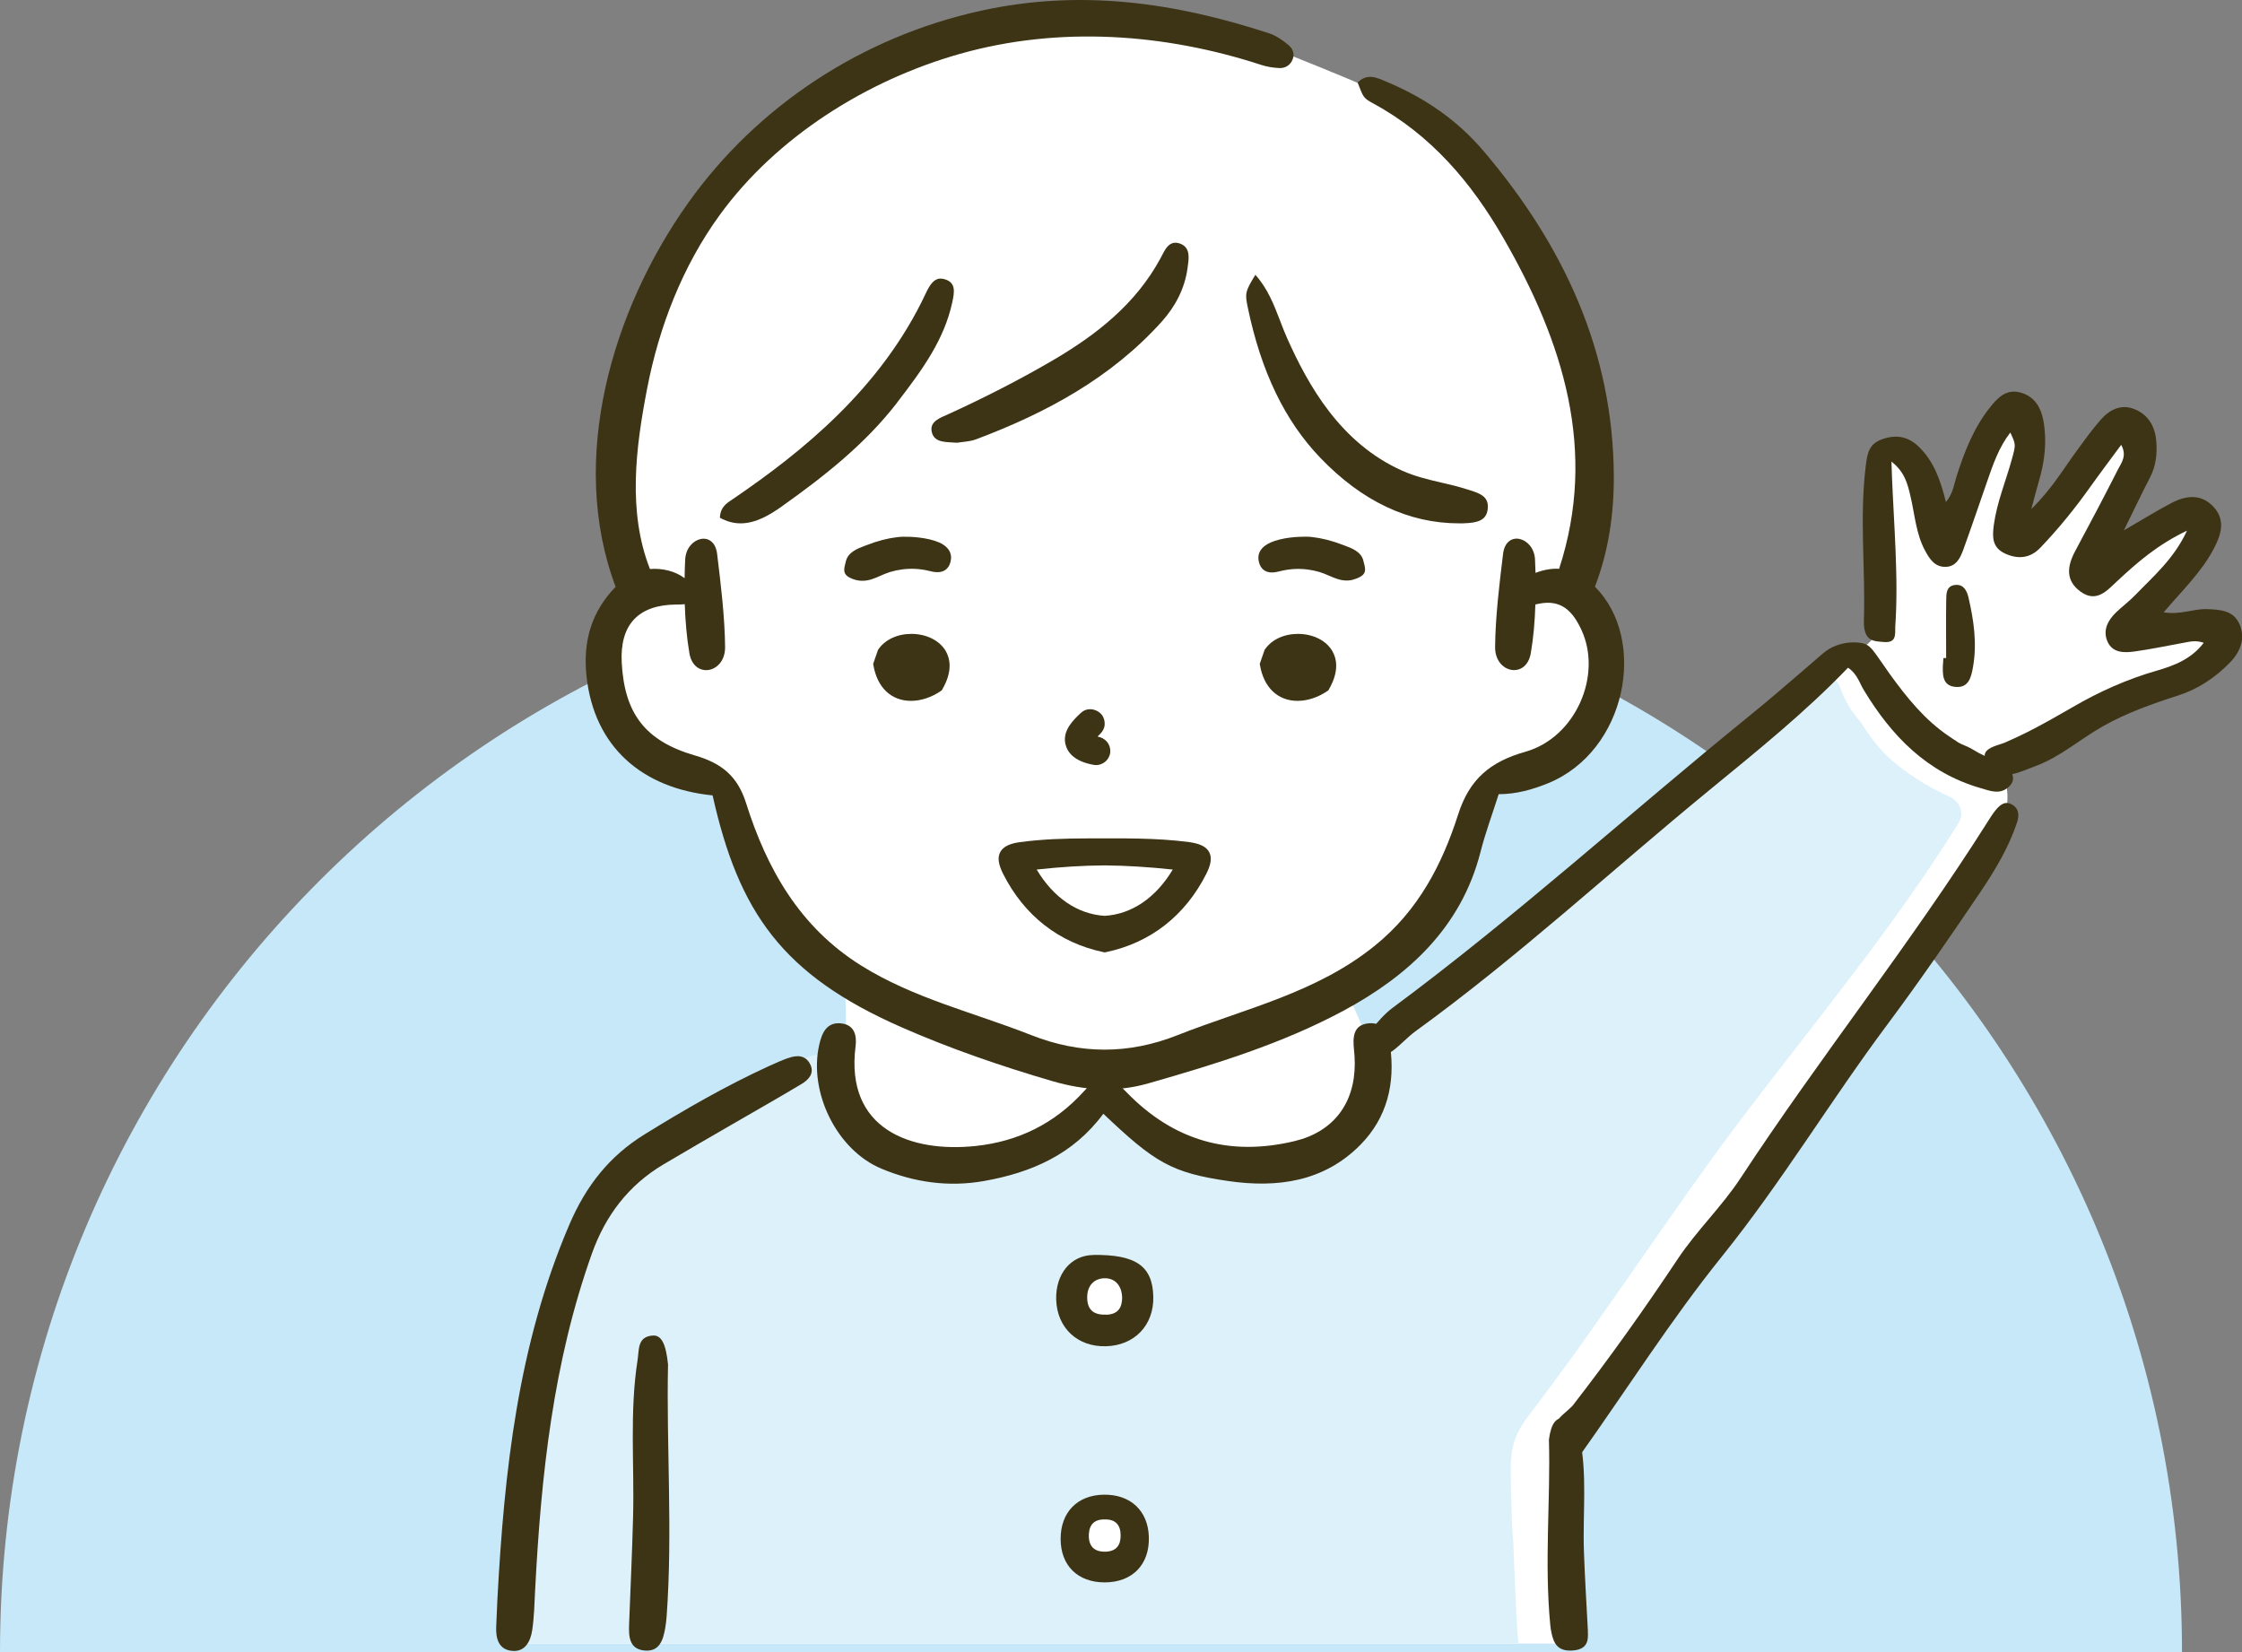 <?xml version="1.0" encoding="UTF-8"?>
<svg id="_レイヤー_2" data-name="レイヤー 2" xmlns="http://www.w3.org/2000/svg" viewBox="0 0 312.36 230.17">
  <rect x="0" y="0" width="312.36" height="230.17" fill="#808080" stroke="none"/>
  <defs>
    <style>
      .cls-1 {
        fill: #3d3315;
      }

      .cls-2 {
        fill: #fff;
      }

      .cls-3 {
        fill: #c6e8f8;
      }

      .cls-4 {
        fill: #ddf1fb;
      }
    </style>
  </defs>
  <g id="_2" data-name="2">
    <path class="cls-3" d="M0,230.17C0,146.23,68.05,78.17,152,78.17s152,68.05,152,152H0Z"/>
    <g id="_園児_男の子" data-name="園児　男の子">
      <path id="_白" data-name="白" class="cls-2" d="M175.32,6.28s-18.27-4.83-26.75-3.95c-8.48.89-21.2,4.44-26.43,6.9-5.23,2.47-7.89,2.66-14.79,9.47-6.9,6.81-15.98,20.12-18.54,27.12-2.56,7-3.35,14.99-2.96,19.23.39,4.24.59,12.26,1.58,14.6.99,2.34,2.96,1.38.89,3.45-2.07,2.07-1.97.79-3.06,4.04-1.08,3.25-.2,5.82,0,8.78.2,2.96,1.18,5.26,2.56,6.77,1.38,1.51,2.86,2.72,5.33,3.89,2.47,1.17,5.42,1.47,6.31,2.06.89.59,1.58,2.09,2.07,3.22.49,1.12,2.37,7.14,4.44,10.79,2.07,3.65,3.45,6.41,5.72,8.78,2.27,2.37,5.95,5.23,5.95,5.23,0,0,.75,9.24-.53,10.29-1.28,1.05-1.68.36-6.11,2.43-4.44,2.07-13.91,6.81-18.44,9.96-4.54,3.16-6.19,4.44-7.83,6.9-1.64,2.47-3.02,3.06-4.5,8.09s-4.34,14.1-5.13,20.22c-.79,6.11-2.37,17.36-2.66,22.19-.3,4.83-1.05,12.23-1.05,12.23h147.51l-.45-28.4,21.76-29.69,38.86-55.39s1.38-5.36,0-7.04c-1.38-1.68,1.48-3.65,2.76-4.24,1.28-.59,9.86-4.44,11.64-5.62,1.78-1.18,5.33-2.47,8.88-3.75,3.55-1.28,6.61-1.87,6.9-3.85.3-1.97,3.35-3.35,0-3.45-3.35-.1-3.16.51-7.2,1.04-4.04.54-6.61,0-6.61,0l7.3-7.11s4.64-5.07,3.95-7.84c-.69-2.76-.3-3.06-2.07-2.37-1.78.69-5.52,4.14-8.68,5.82-3.16,1.68-4.14,1.58-4.24,1.28-.1-.3,4.54-9.57,5.33-12.23.79-2.66,1.87-5.03.89-6.11s-.69-2.27-2.86-.3c-2.17,1.97-1.08,1.87-5.23,7-4.14,5.13-3.75,6.9-6.41,7.59s-3.25,1.28-3.06-.79c.2-2.07.08-3.06.88-5.33s2.08-6.71,1.19-8.68c-.89-1.97-.89-2.76-2.27-2.17s-1.38-.69-2.96,3.55c-1.58,4.24-1.68,5.62-3.06,8.88-1.38,3.25-3.43,5.92-3.43,5.92,0,0-1.4-8.58-3.57-11.05-2.17-2.47-2.66-2.86-3.75-2.07-1.08.79-1.87-1.58-1.78,2.17.1,3.75-.49,7.89-.3,13.41.2,5.52.67,8.47.2,9.76-.47,1.3-1.87,2.47-2.96,2.76-1.08.3-1.87.59-3.65,2.07-1.78,1.48-54.05,44.87-54.05,44.87l-9.82,8.57s-2.51-6.7-3.39-7.49c-.89-.79,1.48-1.08,4.54-3.75,3.06-2.66,4.93-3.84,6.71-7.39,1.78-3.56,4.93-7.96,5.82-10.79.89-2.83,1.38-6.28,3.06-7.66,1.68-1.38,3.65-1.18,6.71-2.17,3.06-.99,6.31-3.06,7.4-5.33,1.08-2.27,3.16-10.05,1.68-13.06-1.48-3.02-4.25-4.79-4-6.42.25-1.63.45-2.32,1.63-5.87,1.18-3.55,2.07-6.71,1.78-11.54-.3-4.83-5.52-23.87-8.88-30.38s-12.53-15.78-14.79-17.85-21.8-9.67-21.8-9.67l-2.14-.59Z"/>
      <g id="_塗り" data-name="塗り">
        <path class="cls-4" d="M271.6,111.01s-.02-.02-.03-.03c-2.54-1.16-4.97-2.62-7.09-4.3-2.27-1.8-3.84-3.79-5.17-5.99-1.3-1.49-2.33-3.11-2.92-4.87-.83-2.51-4.7-2.5-5.26-.09-7.6,6.95-15.51,13.58-23.33,20.27-5.09,4.35-10.23,8.83-15.65,12.75-3.26,2.35-6.53,4.67-9.63,7.19-1.65,1.55-3.33,3.09-5.05,4.52-.44.44-.88.88-1.31,1.34-.84.91-1.75,1.41-2.66,1.61-.52.28-1.05.49-1.57.62.48,5.74-1.68,11.36-6.03,14.82-1.19.45-2.4.81-3.62,1.1-2.28,1.31-4.91,2.14-7.95,2.32-6.97.43-14.29-3.99-18.69-9.17-1.47-.17-2.94.46-3.87,1.59,0,0-.01-.01-.02-.02-6.18,4.61-12.91,8.56-20.93,8.05-4.19-.27-8.07-2.17-11.05-5.14-2.41-2.4-4.43-6.33-4.57-10.07-.71-.64-1.89-.69-2.78-.16-1.67.75-7.8,3.55-11.37,5.94-4.15,2.79-10.58,6.81-13.79,9.7-3.21,2.89-5.57,5.06-6.99,8.26-1.42,3.2-5.85,14.14-6.14,20.23-.28,6.09-1.98,26.53-1.98,26.53l-.76,10.94h140.18c-.29-2.62-.35-5.27-.48-8.01-.1-2.03-.18-4.06-.25-6.08-.25-2.69-.26-5.39-.34-8.09-.1-3.88-.07-6.23,2.33-9.36,10.71-13.97,20.09-28.84,30.76-42.83,9.99-13.09,20.58-25.91,29.28-39.93.93-1.5.04-3.07-1.26-3.67ZM150.8,178.09c.23-.36.49-.71.76-1.06,1.18-.02,2.38-.11,3.52-.37.31.13.62.3.91.51.89.64,1.64,1.46,2.12,2.42.04.95.04,1.9-.03,2.85-1.38.86-2.72,1.8-4.04,2.69-.97-.23-1.93-.46-2.89-.72-.71-1.35-1.21-2.81-1.44-4.44.35-.64.71-1.27,1.1-1.87ZM150.5,212.42c1.07-.89,2.28-1.65,3.54-2.26.68.25,1.38.46,2.07.68.25.08.5.16.75.24.54.59.96,1.32,1.23,2.03-.02,1.01-.14,2.01-.26,3.02-.72.47-1.45.93-2.19,1.36-.34.19-.68.37-1.03.56-1.4-.83-2.82-1.64-4.23-2.45.03-1.06.08-2.12.14-3.18Z"/>
      </g>
      <g id="_アウトライン" data-name="アウトライン">
        <g>
          <path class="cls-1" d="M190.71,142.56c-2.19.19-2.25,1.95-2.07,3.67.07.64.11,1.29.11,1.94,0,5.57-2.98,9.5-8.38,10.8-9.07,2.18-16.86-.06-23.38-6.77-2.77-2.85-3.47-2.92-6.03-.11-4.07,4.47-9.11,6.93-15.01,7.56-9.04.96-18.22-2.32-16.75-13.88.2-1.54-.18-2.96-1.93-3.19-2.1-.27-2.77,1.35-3.14,3-1.48,6.58,2.44,14.63,8.67,17.23,4.54,1.9,9.33,2.6,14.3,1.72,6.61-1.17,12.42-3.7,16.62-9.37,7.12,6.76,9.46,8.23,17.45,9.38,6.75.97,13.26.12,18.36-5.05,3.75-3.8,4.86-8.56,4.15-13.75-.22-1.65-.91-3.37-2.98-3.18Z"/>
          <path class="cls-1" d="M109.8,147.4c-.91.33-1.8.72-2.69,1.13-6.01,2.75-11.72,6.05-17.32,9.51-4.86,3.01-8.14,7.11-10.49,12.62-7.15,16.72-9.04,34.29-10,52.11-.06,1.29-.12,2.59-.17,3.88-.06,1.54.3,3.07,2.05,3.32,1.94.28,2.73-1.27,2.97-2.87.27-1.81.31-3.65.4-5.48.82-15.98,2.5-31.82,7.93-47.02,1.88-5.26,5.08-9.48,9.93-12.37,3.16-1.88,6.34-3.7,9.52-5.55,3.27-1.9,6.56-3.75,9.8-5.7.94-.57,1.76-1.46,1.16-2.69-.65-1.32-1.86-1.33-3.08-.88Z"/>
          <path class="cls-1" d="M93.08,190.16c-.3-2.97-.93-4.17-2.12-4.1-2.19.14-1.9,1.98-2.13,3.4-1.14,7.29-.43,14.63-.63,21.94-.13,4.95-.36,9.9-.55,14.85-.06,1.69-.03,3.48,2.14,3.69,2.13.2,2.61-1.51,2.9-3.19.09-.53.15-1.07.19-1.6.85-11.84-.05-23.69.19-34.99Z"/>
          <path class="cls-1" d="M221.23,227.22c-.19-3.65-.42-7.31-.55-10.97-.2-5.4.51-10.82-.63-16.2-.22-1.05.06-2.41-2.13-2.51-1.19-.06-1.83.83-2.12,3.03.24,8.35-.66,17.1.19,25.84.04.4.1.79.19,1.18.29,1.24.77,2.5,2.9,2.35,2.18-.15,2.21-1.47,2.14-2.72Z"/>
          <path class="cls-1" d="M152.3,174.84c-3.1.04-5.25,2.64-5.15,6.21.12,3.94,2.96,6.61,6.94,6.5,3.96-.1,6.67-2.92,6.59-6.87-.08-4.3-2.42-5.93-8.39-5.85ZM154.17,183.15c-1.71.07-2.67-.58-2.7-2.34-.03-1.68.95-2.74,2.49-2.73,1.37,0,2.33.99,2.38,2.7-.02,1.27-.45,2.3-2.17,2.38Z"/>
          <path class="cls-1" d="M153.77,208.23c-3.67.06-6.01,2.45-6,6.17,0,3.7,2.38,6.04,6.12,6.05,3.87,0,6.29-2.48,6.17-6.34-.11-3.65-2.56-5.94-6.3-5.88ZM154.04,216.17c-1.64.05-2.39-.81-2.34-2.36.04-1.4.77-2.18,2.25-2.13,1.5-.03,2.17.81,2.18,2.19.02,1.36-.58,2.25-2.09,2.3Z"/>
        </g>
        <g>
          <path class="cls-1" d="M312.01,86.97c-.8-1.93-2.69-2.04-4.51-2.11-1.91-.07-3.76.84-6.05.44,2.56-3.02,5.28-5.59,7-8.9.99-1.89,1.64-3.9,0-5.73-1.7-1.9-3.84-1.68-5.89-.61-2.11,1.1-4.13,2.37-6.66,3.83,1.36-2.75,2.45-5.07,3.63-7.34.85-1.64,1.04-3.37.88-5.16-.18-2.01-1.11-3.6-3-4.38-1.89-.77-3.49.05-4.74,1.47-1.16,1.32-2.2,2.77-3.24,4.19-1.92,2.6-3.54,5.43-6.42,8.24.47-1.72.72-2.76,1.03-3.79.84-2.81,1.18-5.67.64-8.57-.34-1.83-1.28-3.36-3.2-3.87-1.94-.52-3.13.69-4.22,2.06-2.31,2.9-3.61,6.28-4.71,9.76-.34,1.08-.46,2.26-1.44,3.44-.77-3.1-1.7-5.71-3.8-7.72-1.51-1.45-3.17-1.72-5.14-1.01-1.82.67-2.02,2-2.23,3.71-.89,7.18-.03,14.36-.26,21.53-.02.69.04,1.46.39,2.07.41.73,1.24.83,2,.89.61.05,1.46.17,1.8-.48.25-.48.15-1.07.18-1.59.06-.89.1-1.77.13-2.66.05-1.76.05-3.53,0-5.29-.08-3.55-.31-7.09-.48-10.64-.07-1.48-.14-2.97-.18-4.45,1.92,1.51,2.27,3.23,2.66,4.87.6,2.53.75,5.17,2.02,7.53.64,1.2,1.38,2.32,2.9,2.27,1.45-.05,2.01-1.25,2.43-2.39,1.14-3.15,2.22-6.33,3.32-9.5.82-2.37,1.63-4.75,3.23-6.82.79,1.68.78,1.67.21,3.74-.84,3.05-2.08,5.98-2.51,9.16-.23,1.72-.21,3.16,1.62,3.98,1.82.82,3.48.61,4.86-.83,2.52-2.63,4.81-5.45,6.92-8.42,1.38-1.94,2.82-3.84,4.35-5.92.84,1.54.03,2.49-.44,3.41-1.94,3.82-3.94,7.62-5.97,11.39-1.14,2.13-1.38,4.15.8,5.69,2.2,1.55,3.66-.21,5.06-1.51,2.79-2.6,5.65-5.09,9.72-7.02-1.84,3.95-4.67,6.33-7.18,8.94-.84.87-1.82,1.6-2.7,2.44-1.15,1.1-1.87,2.49-1.22,4.02.71,1.68,2.38,1.63,3.87,1.42,2.21-.31,4.4-.77,6.6-1.17.9-.16,1.8-.44,2.96-.03-1.72,2.27-4.14,3.19-6.57,3.89-4.03,1.15-8.04,2.94-11.65,5.05-2.04,1.18-4.09,2.35-6.19,3.42-1.07.54-2.16,1.05-3.26,1.53-.81.35-2.47.61-2.81,1.54-.04.1-.04.22-.03.33-.29-.14-.58-.28-.87-.43-.49-.27-.96-.59-1.46-.82-.57-.26-1.23-.47-1.72-.88-.32-.17-.61-.4-.92-.6-3.38-2.27-5.89-5.4-8.25-8.66-.56-.78-1.09-1.59-1.66-2.37-.45-.62-.93-1.41-1.64-1.76-.32-.15-.67-.22-1.02-.26-1.42-.15-2.9.15-4.13.87-.64.38-1.17.89-1.73,1.37-.68.59-1.37,1.18-2.05,1.77-2.49,2.15-4.99,4.29-7.55,6.36-16.56,13.45-32.37,27.81-49.52,40.52-1.1.82-2.02,1.92-2.92,2.98-.73.86-.85,1.92-.05,2.81.9,1.01,2.04.89,3.02.17,1.12-.83,2.05-1.91,3.17-2.72,14.28-10.35,27.22-22.34,40.83-33.5,6.68-5.48,13.43-10.9,19.42-17.14,1.27.85,1.58,2.09,2.19,3.1,3.87,6.42,8.83,11.52,16.26,13.67,1.34.39,2.71.98,3.95-.18.66-.61.68-1.2.48-1.76,1.14-.24,2.32-.79,3.1-1.07,3.61-1.31,6.3-3.79,9.6-5.64,3.26-1.83,6.8-3.09,10.36-4.23,2.77-.88,5.2-2.48,7.26-4.6,1.48-1.52,2.19-3.35,1.35-5.36Z"/>
          <path class="cls-1" d="M280.36,112.11c-1.03-.62-1.76.06-2.37.81-.41.51-.75,1.07-1.1,1.62-10.76,17.02-23.36,32.77-34.4,49.6-2.61,3.97-6.09,7.27-8.74,11.25-4.58,6.87-9.36,13.63-14.69,20.49-.26.24-.51.48-.77.71-.41.37-.85.71-1.18,1.16-.09.13-.18.28-.25.43-.04.06-.09.12-.12.19-.09.18-.16.38-.2.59-.02.02-.03.04-.05.06,0,.01.01.03.02.04-.03.1-.06.2-.07.29-.08.51,0,1.01.09,1.51.08.47.19.92.39,1.35.16.34.44.77.79.98.03.05.06.11.09.15.01,0,.02,0,.03,0-.01-.04-.03-.07-.04-.11.01,0,.03.02.04.03.01.03.02.06.04.1.05.01.1.03.15.04.05.01.1.02.15.03.51-.26,1.29-.52,1.98-.72,6.57-9.24,12.67-18.87,19.76-27.68,8.32-10.34,15.13-21.7,23.04-32.3,4.51-6.05,8.79-12.27,13.01-18.53,2.02-3,3.9-6.14,5.06-9.62.32-.96.28-1.91-.66-2.47Z"/>
          <path class="cls-1" d="M270.69,92.51c-.04,1.43-.13,3.04,1.79,3.19,1.83.14,2.16-1.39,2.41-2.82.57-3.27.1-6.47-.64-9.65-.22-.93-.67-1.85-1.83-1.74-1.27.12-1.26,1.22-1.27,2.13-.04,2.69-.01,5.37-.01,8.06-.13,0-.26,0-.38,0-.02.28-.05.56-.05.83Z"/>
        </g>
        <g>
          <path class="cls-1" d="M153.69,132.64l.22.04.22-.04c6.17-1.31,10.99-5.08,13.93-10.89.67-1.32.8-2.28.41-3.03-.39-.75-1.3-1.2-2.77-1.4-4.68-.62-9.42-.52-14.13-.52-3.15,0-6.32.1-9.45.52-1.47.19-2.38.65-2.77,1.4-.39.74-.26,1.7.41,3.03,2.94,5.81,7.76,9.58,13.94,10.89ZM153.91,120.56c3.01.03,6.12.22,9.48.58-2.35,3.93-5.7,6.22-9.48,6.45-3.78-.23-7.13-2.52-9.48-6.45,3.36-.37,6.47-.56,9.48-.58Z"/>
          <path class="cls-1" d="M153.9,100.98c.05-.54-.14-1.13-.48-1.5-.4-.43-.98-.68-1.57-.68-.47,0-.91.18-1.29.54-1.02.97-2.56,2.43-2.12,4.33.25,1.06,1.14,2.42,4.02,2.9.09.01.18.02.27.02.44,0,.92-.19,1.26-.48.4-.34.67-.87.7-1.36.05-1.07-.66-1.94-1.78-2.14.11-.11.23-.23.34-.34.39-.37.62-.82.66-1.3Z"/>
          <path class="cls-1" d="M180.83,88.31c-1.95,0-3.66.8-4.59,2.15l-.05.07-.68,1.96.03.15c.52,3.13,2.48,5,5.24,5h0c1.39,0,2.88-.49,4.18-1.39l.11-.08.07-.12c1.48-2.55,1.08-4.31.49-5.34-.86-1.48-2.69-2.4-4.8-2.4Z"/>
          <path class="cls-1" d="M126.97,88.31c-1.95,0-3.66.8-4.59,2.15l-.05.07-.68,1.96.03.15c.52,3.13,2.48,5,5.24,5h0c1.39,0,2.88-.49,4.18-1.39l.11-.08.07-.12c1.48-2.55,1.08-4.31.49-5.34-.86-1.48-2.69-2.4-4.8-2.4Z"/>
          <path class="cls-1" d="M130.77,75.55c-.36-.16-.78-.3-1.26-.41-.98-.23-1.99-.32-2.67-.35-.69-.03-1.35-.02-1.81.04-1.37.16-2.77.52-4.27,1.11l-.3.11c-.98.37-2.32.88-2.61,2.15-.03.14-.07.27-.1.41-.23.88-.29,1.54,1.03,2.04.17.06.34.12.51.16.24.06.47.09.71.1.98.04,1.79-.31,2.65-.69.43-.19.87-.38,1.35-.53,1.13-.34,2.3-.49,3.47-.44.65.03,1.29.12,1.91.27l.22.05c.21.05.53.13.89.14.89.04,1.53-.35,1.83-1.11.3-.76.49-2.16-1.53-3.06Z"/>
          <path class="cls-1" d="M188.53,80.74c.17-.04.34-.1.51-.16,1.32-.51,1.25-1.17,1.01-2.05-.03-.12-.07-.26-.1-.4-.29-1.27-1.64-1.77-2.62-2.13l-.3-.11c-1.51-.58-2.91-.93-4.28-1.08-.45-.05-1.11-.06-1.8-.02-.68.03-1.7.13-2.68.37-.47.12-.89.26-1.25.42-2.02.91-1.81,2.31-1.51,3.07.31.76.94,1.14,1.83,1.1.36-.02.68-.1.89-.15l.21-.05c.62-.15,1.27-.25,1.91-.28,1.16-.06,2.33.08,3.46.41.47.14.92.33,1.35.52.86.37,1.67.72,2.65.67.23-.01.47-.05.71-.11Z"/>
          <path class="cls-1" d="M222.2,81.76c1.91-4.97,2.67-10.18,2.64-15.49-.1-17.3-6.97-32.07-18.14-45.22-3.65-4.3-8.14-7.38-13.33-9.58-1.36-.57-2.84-1.4-4.22.04.79,1.97.71,2.11,2.15,2.89,8.07,4.37,13.7,11.04,18.11,18.68,8.44,14.62,13.16,29.78,7.81,46.16-1.06-.06-2.16.14-3.29.57-.02-.63-.04-1.26-.07-1.87-.15-3.12-4.03-4.22-4.45-.78-.51,4.17-1.07,8.76-1.11,12.98-.03,3.67,4.34,4.51,4.97.87.37-2.13.57-4.47.64-6.8.15-.03.29-.06.43-.09,3.24-.69,4.83,1.12,6,3.66,2.91,6.3-.8,14.96-7.82,16.95-4.9,1.39-7.79,3.8-9.37,8.74-2.23,6.96-5.53,13.34-11.55,18.23-8.15,6.63-18.15,8.8-27.54,12.51-6.85,2.71-13.56,2.68-20.4-.01-7.95-3.14-16.36-5.1-23.72-9.71-8.53-5.34-13.11-13.45-16-22.62-1.2-3.8-3.47-5.57-7.11-6.62-6.97-2.02-9.83-5.87-10.21-12.94-.28-5.28,2.3-8.04,7.56-8.09.41,0,.83,0,1.22-.05.08,2.35.28,4.7.65,6.85.63,3.63,5,2.8,4.97-.87-.04-4.22-.6-8.8-1.11-12.98-.42-3.44-4.3-2.34-4.45.78-.04.84-.07,1.71-.08,2.6-1.29-.98-3.1-1.42-4.83-1.28-3.13-7.97-1.98-16.94-.39-25.14,1.66-8.59,4.91-17.03,10.12-24.19,7.89-10.85,20.45-18.76,33.47-22.44,13.78-3.9,28.51-2.86,42.02,1.56.78.25,1.62.38,2.44.42.74.04,1.4-.29,1.77-.96.46-.83.21-1.67-.43-2.21-.79-.67-1.71-1.32-2.68-1.65-13.28-4.35-26.41-6.2-40.23-3.16-16.51,3.63-31.1,13.2-40.75,26.75-10.62,14.9-16.78,35.82-10.12,53.5-3.28,3.37-4.59,7.45-4.06,12.44,1.06,9.88,7.78,15.64,17.57,16.62,3.64,16.27,9.69,25,26.34,32.31,6.81,2.99,13.86,5.41,21.01,7.5,4.43,1.29,8.86,1.6,13.35.31,9.34-2.67,18.68-5.54,27.21-10.13,9-4.85,16.38-11.57,19.07-22.09.69-2.69,1.66-5.32,2.54-8.07,2.4,0,4.66-.62,6.87-1.52,10.98-4.47,13.91-20,6.56-27.36Z"/>
          <path class="cls-1" d="M135.97,61.21c9.83-3.69,18.87-8.59,25.91-16.43,1.89-2.11,3.18-4.59,3.57-7.42.17-1.24.48-2.81-.96-3.39-1.65-.67-2.24.97-2.8,2-3.44,6.36-8.88,10.65-15.08,14.27-4.68,2.73-9.5,5.18-14.44,7.44-1.14.52-2.76,1.02-2.33,2.59.4,1.47,2.04,1.29,3.49,1.41.78-.13,1.77-.15,2.64-.47Z"/>
          <path class="cls-1" d="M203.93,72.9c1.9-.05,3.12-.39,3.33-1.89.24-1.75-.88-2.23-2.61-2.76l-.39-.12c-1.12-.36-2.29-.63-3.42-.89-1.81-.42-3.68-.86-5.47-1.66-8.61-3.84-13.08-11.85-16.02-18.41-.36-.81-.69-1.65-1-2.47-.85-2.22-1.73-4.51-3.45-6.41-1.44,2.34-1.46,2.61-1.05,4.58,1.86,8.92,5.16,15.76,10.08,20.89,5.81,6.07,12.32,9.15,19.34,9.15.22,0,.44,0,.66,0Z"/>
          <path class="cls-1" d="M124.99,56.08c3.64-4.73,6.52-8.75,7.66-13.86.36-1.6.5-2.77-.88-3.27-.25-.09-.49-.14-.71-.14-.92,0-1.5.82-2.08,2.06-6.27,13.38-17.48,22.22-26.54,28.43-.12.08-.23.16-.35.24-.93.61-1.74,1.14-1.79,2.59.94.52,1.88.78,2.88.78,2.14,0,4.12-1.2,5.77-2.38,5.64-4.01,11.49-8.54,16.05-14.45Z"/>
        </g>
      </g>
    </g>
  </g>
</svg>